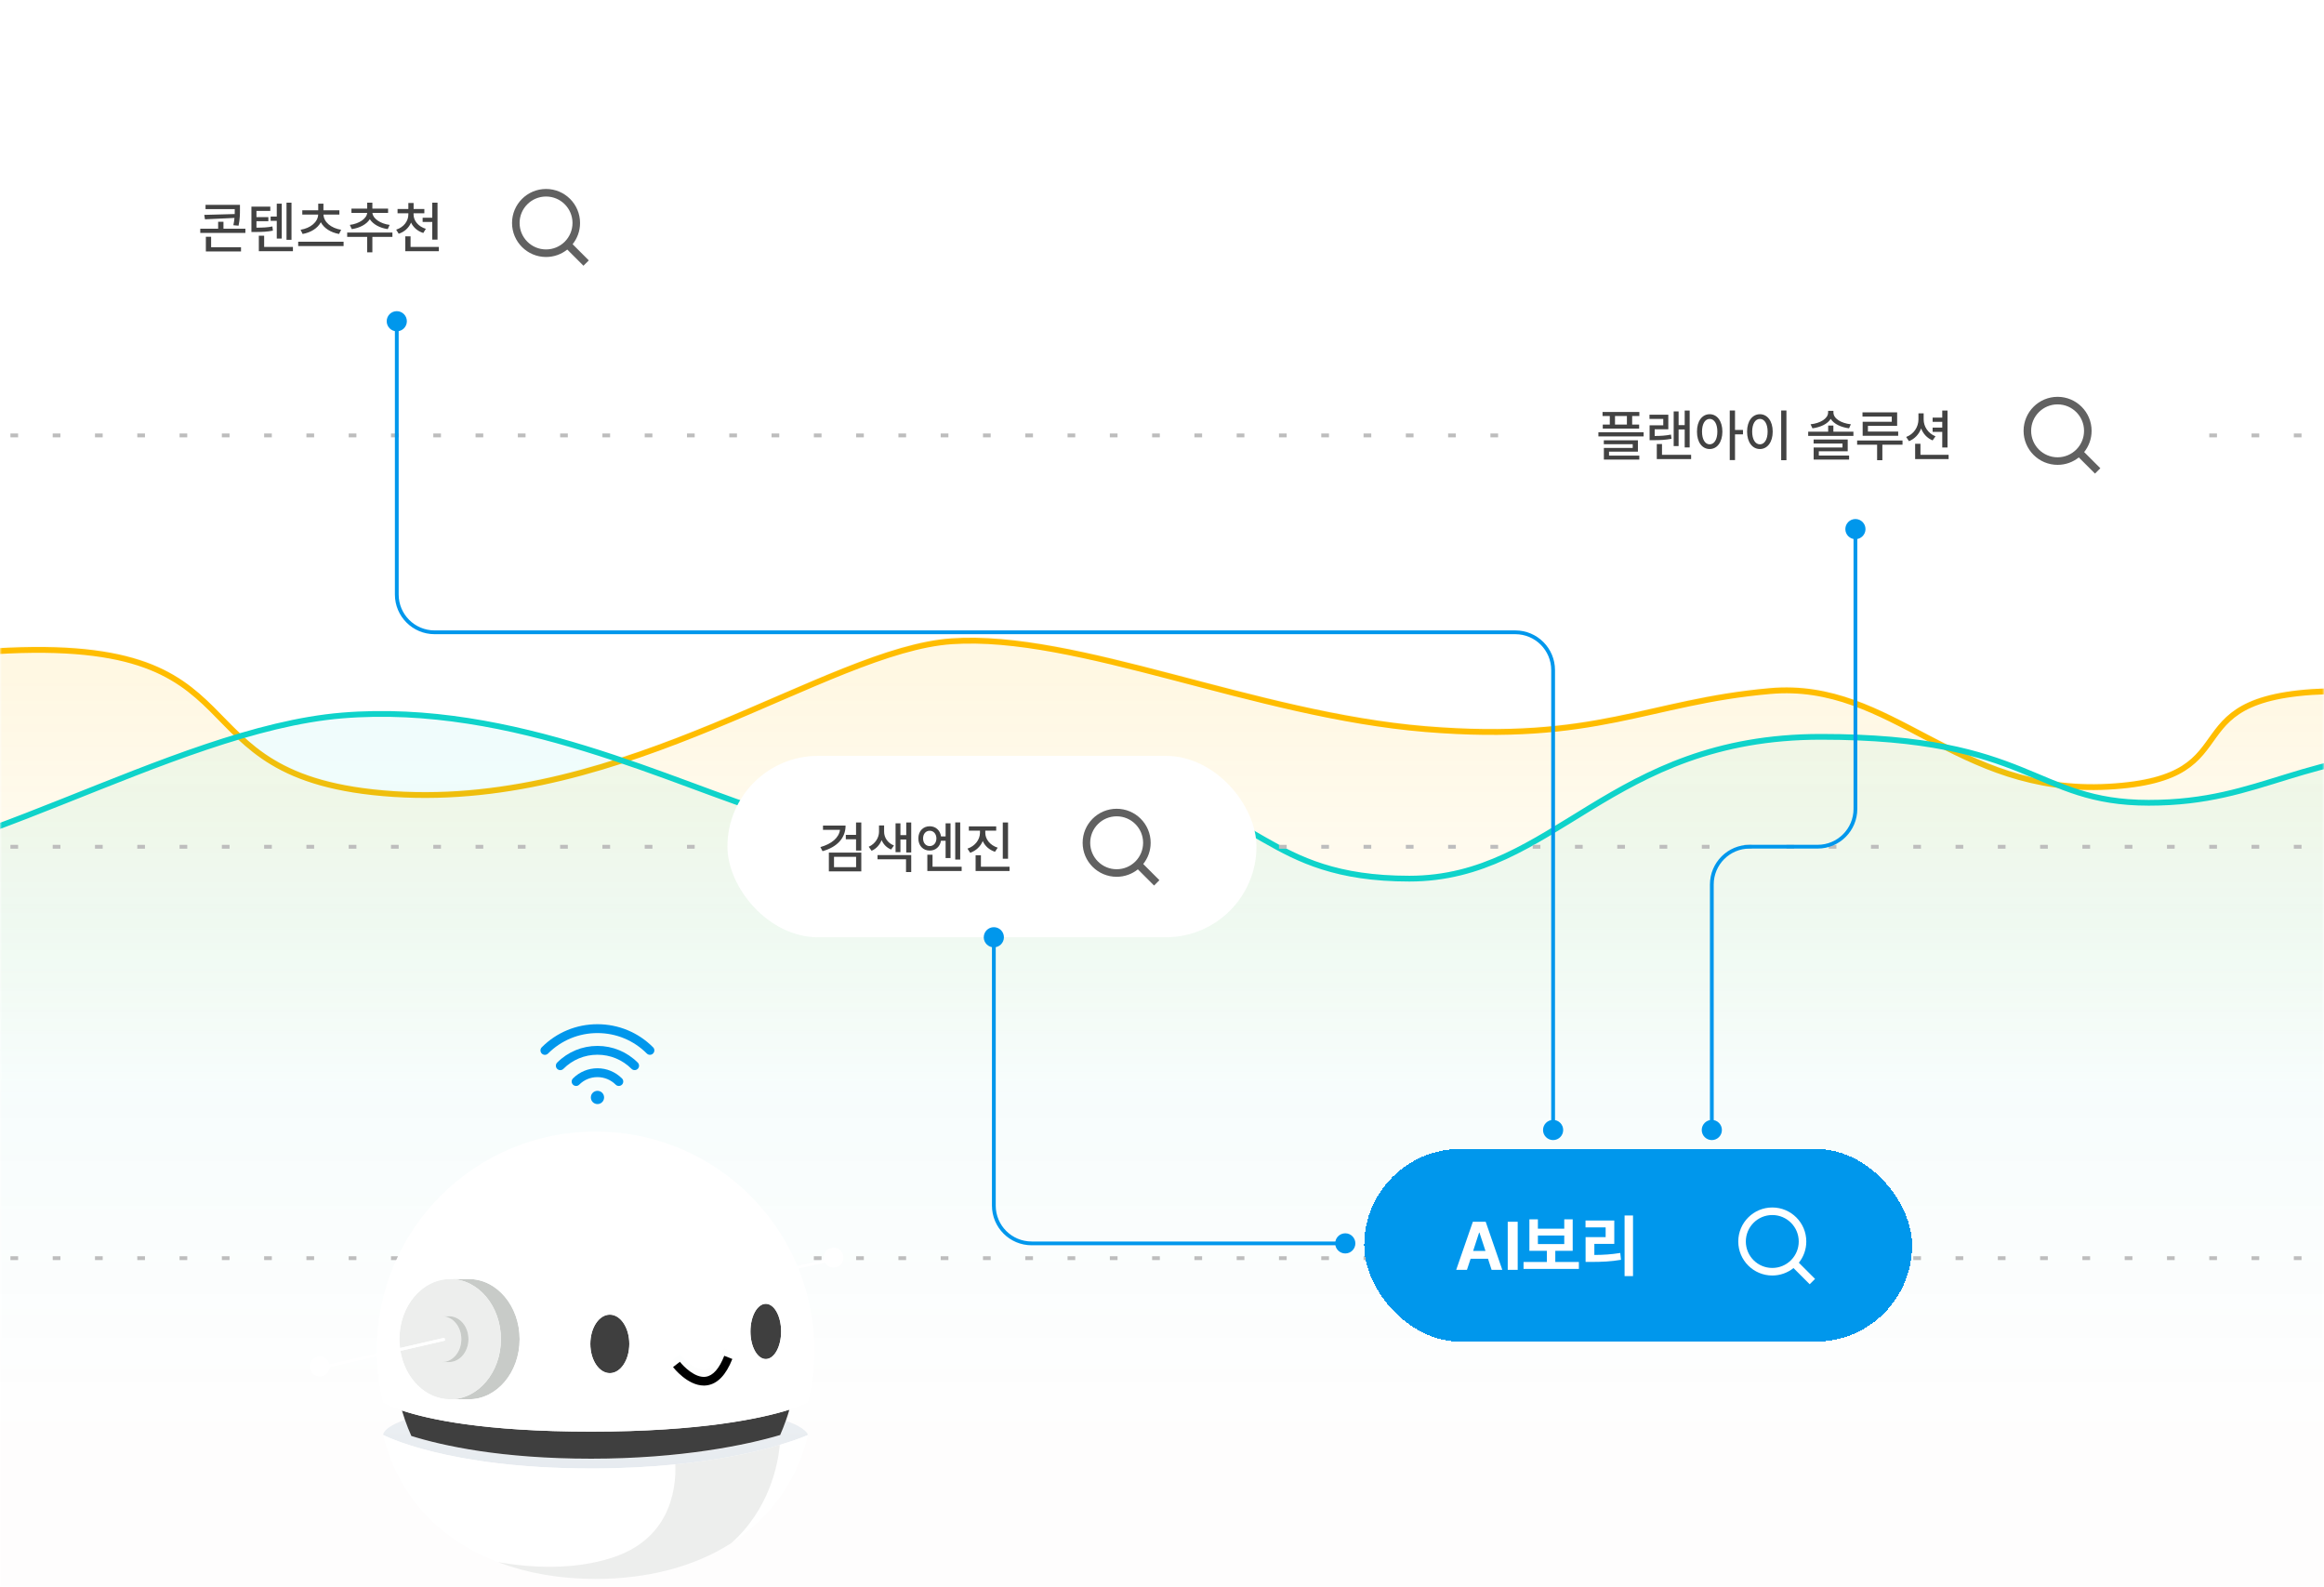 <svg width="615" height="420" viewBox="0 0 615 420" fill="none" xmlns="http://www.w3.org/2000/svg">
<mask id="mask0_377_18229" style="mask-type:alpha" maskUnits="userSpaceOnUse" x="0" y="0" width="615" height="420">
<rect width="615" height="420" fill="#D9D9D9"/>
</mask>
<g mask="url(#mask0_377_18229)">
<path opacity="0.2" fill-rule="evenodd" clip-rule="evenodd" d="M-249.111 185.241C-249.111 180.626 -247.137 176.245 -243.454 173.463C-231.434 164.382 -201.939 144.771 -171.411 144.771C-131.687 144.771 -83.262 177.498 -4.765 171.564C73.732 165.63 42.539 205.08 104.155 209.09C165.772 213.1 218.866 170.899 251.91 168.67C284.955 166.441 331.942 188.183 377.219 191.91C422.496 195.637 436.018 184.697 468.424 181.849C500.831 179.001 517.471 209.363 557.906 207.153C598.34 204.944 571.363 181.849 620.034 181.849C668.704 181.849 637.554 135.723 679.827 148.429C696.049 153.305 710.587 152.567 722.344 149.807C735.511 146.715 752.932 156.12 752.932 169.645V419.179C752.932 428.015 745.768 435.179 736.932 435.179H-233.111C-241.948 435.179 -249.111 428.016 -249.111 419.179V185.241Z" fill="url(#paint0_linear_377_18229)"/>
<path d="M-249.111 178.996C-249.111 178.996 -211.136 145.789 -171.411 145.789C-131.687 145.789 -83.262 178.515 -4.765 172.581C73.732 166.647 42.539 206.097 104.155 210.107C165.772 214.117 218.866 171.917 251.91 169.688C284.955 167.459 331.942 189.201 377.219 192.927C422.496 196.654 436.018 185.714 468.424 182.866C500.831 180.018 517.471 210.38 557.906 208.171C598.34 205.962 571.363 182.866 620.034 182.866C668.704 182.866 637.554 136.74 679.827 149.447C722.1 162.153 752.932 136.74 752.932 136.74" stroke="#FFBD00" stroke-width="1.526"/>
<path d="M752.932 221.724C752.932 221.724 688.235 198.691 648.51 198.691C608.786 198.691 599.282 212.417 568.635 212.417C537.988 212.417 537.988 194.964 481.864 194.964C425.741 194.964 411.413 232.49 372.944 232.49C334.474 232.49 333.214 212.437 300.17 210.208C267.125 207.979 232.164 223.68 205.431 215.683C178.698 207.686 135.822 185.593 90.545 189.32C45.268 193.047 -13.651 232.763 -54.085 230.554C-94.52 228.345 -67.543 205.249 -116.213 205.249C-164.884 205.249 -133.733 159.123 -176.006 171.829C-218.279 184.536 -249.112 159.123 -249.112 159.123" stroke="#0FD3CA" stroke-width="1.526"/>
<path opacity="0.2" fill-rule="evenodd" clip-rule="evenodd" d="M752.932 233.012C752.932 226.244 748.672 220.215 742.232 218.135C722.188 211.66 678.319 198.691 648.51 198.691C608.786 198.691 599.282 212.417 568.635 212.417C537.988 212.417 537.988 194.964 481.864 194.964C425.741 194.964 411.413 232.49 372.944 232.49C334.474 232.49 333.214 212.437 300.17 210.208C267.125 207.979 232.164 223.68 205.431 215.683C178.698 207.686 135.822 185.593 90.545 189.32C45.268 193.047 -13.651 232.763 -54.085 230.554C-94.52 228.345 -67.543 205.249 -116.213 205.249C-164.884 205.249 -133.734 159.123 -176.006 171.829C-192.229 176.706 -206.767 175.968 -218.524 173.207C-231.69 170.115 -249.112 179.52 -249.112 193.045V432.406C-249.112 441.243 -241.948 448.406 -233.112 448.406H736.932C745.768 448.406 752.932 441.243 752.932 432.406V233.012Z" fill="url(#paint1_linear_377_18229)"/>
<path d="M-86.254 332.91H983.949" stroke="#BDBDBD" stroke-width="1.017" stroke-linecap="square" stroke-dasharray="1.02 10.17"/>
<path d="M-86.254 224.06H983.949" stroke="#BDBDBD" stroke-width="1.017" stroke-linecap="square" stroke-dasharray="1.02 10.17"/>
<path d="M-86.254 115.209H983.949" stroke="#BDBDBD" stroke-width="1.017" stroke-linecap="square" stroke-dasharray="1.02 10.17"/>
<rect x="28.5" y="36" width="153" height="48" rx="24" fill="white"/>
<path d="M63.501 54.206V55.363C63.501 56.608 63.501 57.927 63.135 59.714L61.758 59.597C61.904 58.886 61.999 58.256 62.051 57.663L54.243 58.029L54.053 56.857L62.109 56.638C62.124 56.191 62.124 55.773 62.124 55.363V55.334H54.39V54.206H63.501ZM64.936 60.52V61.633H52.998V60.52H57.73V58.674H59.136V60.52H64.936ZM63.779 65.412V66.54H54.477V62.644H55.869V65.412H63.779ZM77.139 53.635V63.449H75.82V53.635H77.139ZM74.561 53.884V63.127H73.242V58.425H71.616V57.297H73.242V53.884H74.561ZM77.519 65.339V66.467H68.496V62.365H69.902V65.339H77.519ZM71.528 54.675V55.803H67.866V57.443H71.016V58.527H67.866V60.241C69.595 60.234 70.745 60.19 72.085 59.919L72.217 61.032C70.708 61.325 69.463 61.384 67.383 61.384H66.533V54.675H71.528ZM90.923 63.962V65.105H78.911V63.962H90.923ZM89.81 55.642V56.77H85.606C85.664 58.74 87.59 60.366 90.278 60.798L89.722 61.911C87.546 61.523 85.745 60.41 84.902 58.806C84.045 60.41 82.244 61.523 80.083 61.911L79.541 60.798C82.2 60.366 84.126 58.74 84.199 56.77H79.995V55.642H84.214V53.898H85.591V55.642H89.81ZM103.843 61.53V62.673H98.54V66.76H97.163V62.673H91.875V61.53H103.843ZM102.7 55.202V56.33H98.555C98.635 57.78 100.613 59.194 103.11 59.509L102.612 60.622C100.503 60.329 98.709 59.34 97.866 58C97.009 59.355 95.2 60.329 93.091 60.622L92.578 59.509C95.076 59.194 97.068 57.81 97.163 56.33H93.003V55.202H97.163V53.62H98.54V55.202H102.7ZM109.438 56.74C109.438 58.395 110.669 59.919 112.69 60.549L112.017 61.648C110.508 61.171 109.365 60.175 108.779 58.894C108.193 60.27 107.058 61.34 105.513 61.852L104.839 60.769C106.846 60.124 108.062 58.513 108.062 56.74V56.433H105.205V55.305H108.062V53.708H109.453V55.305H112.295V56.433H109.438V56.74ZM115.781 53.635V63.405H114.39V58.732H111.841V57.605H114.39V53.635H115.781ZM116.133 65.339V66.467H107.256V62.541H108.647V65.339H116.133Z" fill="#424242"/>
<path d="M151.531 64.617L155.814 68.9L154.399 70.314L150.117 66.031C148.577 67.263 146.624 68 144.5 68C139.532 68 135.5 63.968 135.5 59C135.5 54.032 139.532 50 144.5 50C149.468 50 153.5 54.032 153.5 59C153.5 61.124 152.763 63.077 151.531 64.617ZM149.525 63.875C150.748 62.615 151.5 60.896 151.5 59C151.5 55.133 148.368 52 144.5 52C140.632 52 137.5 55.133 137.5 59C137.5 62.867 140.632 66 144.5 66C146.396 66 148.115 65.248 149.375 64.025L149.525 63.875Z" fill="#616161"/>
<rect x="192.5" y="200" width="140" height="48" rx="24" fill="white"/>
<path d="M223.766 218.44C223.766 221.78 221.48 224.153 217.672 225.223L217.101 224.139C220.125 223.289 222.008 221.648 222.286 219.583H217.789V218.44H223.766ZM227.926 217.635V225.062H226.534V222.073H223.824V220.916H226.534V217.635H227.926ZM227.926 225.604V230.569H219.342V225.604H227.926ZM220.704 226.717V229.456H226.549V226.717H220.704ZM233.961 220.096C233.961 221.575 234.869 223.055 236.568 223.714L235.821 224.783C234.62 224.3 233.771 223.392 233.302 222.293C232.811 223.516 231.917 224.571 230.65 225.12L229.889 224.051C231.661 223.274 232.613 221.575 232.613 220.096V218.411H233.961V220.096ZM241.139 217.635V225.56H239.82V222.132H238.282V225.486H236.993V217.854H238.282V220.975H239.82V217.635H241.139ZM241.139 226.248V230.745H239.762V227.376H232.218V226.248H241.139ZM246.031 218.631C247.606 218.631 248.8 219.693 249.02 221.312H250.235V217.854H251.539V227.039H250.235V222.469H249.005C248.756 224.029 247.577 225.076 246.031 225.062C244.273 225.076 243.014 223.743 243.028 221.854C243.014 219.935 244.273 218.631 246.031 218.631ZM246.031 219.817C245.006 219.817 244.273 220.638 244.273 221.854C244.273 223.069 245.006 223.875 246.031 223.875C247.042 223.875 247.789 223.069 247.804 221.854C247.789 220.638 247.042 219.817 246.031 219.817ZM254.103 217.62V227.435H252.784V217.62H254.103ZM254.483 229.339V230.467H245.401V226.16H246.778V229.339H254.483ZM260.738 220.359C260.738 222.059 261.998 223.655 264.02 224.3L263.302 225.384C261.793 224.886 260.65 223.853 260.064 222.542C259.471 223.97 258.307 225.098 256.739 225.647L256.021 224.549C258.058 223.86 259.317 222.161 259.332 220.359V219.788H256.388V218.66H263.624V219.788H260.738V220.359ZM266.759 217.635V227.215H265.367V217.635H266.759ZM267.154 229.339V230.467H258.175V226.307H259.581V229.339H267.154Z" fill="#424242"/>
<path d="M302.531 228.617L306.814 232.899L305.399 234.314L301.117 230.031C299.577 231.263 297.624 232 295.5 232C290.532 232 286.5 227.968 286.5 223C286.5 218.032 290.532 214 295.5 214C300.468 214 304.5 218.032 304.5 223C304.5 225.124 303.763 227.077 302.531 228.617ZM300.525 227.875C301.748 226.615 302.5 224.896 302.5 223C302.5 219.132 299.368 216 295.5 216C291.632 216 288.5 219.132 288.5 223C288.5 226.868 291.632 230 295.5 230C297.396 230 299.115 229.248 300.375 228.025L300.525 227.875Z" fill="#616161"/>
<rect x="398.5" y="91" width="183" height="48" rx="24" fill="white"/>
<path d="M433.823 109.016V110.07H431.919V112.341H433.765V113.41H424.141V112.341H426.001V110.07H424.082V109.016H433.823ZM434.951 114.377V115.476H422.983V114.377H434.951ZM433.442 116.501V119.504H425.796V120.559H433.809V121.613H424.434V118.522H432.065V117.541H424.419V116.501H433.442ZM427.378 112.341H430.527V110.07H427.378V112.341ZM447.139 108.635V118.391H445.82V113.63H444.209V118.039H442.905V108.869H444.209V112.487H445.82V108.635H447.139ZM447.52 120.339V121.467H438.438V117.482H439.814V120.339H447.52ZM441.484 109.733V113.586H437.881V115.358C439.507 115.358 440.745 115.271 442.188 114.992L442.334 116.105C440.679 116.413 439.316 116.472 437.397 116.472H436.533V112.531H440.151V110.847H436.504V109.733H441.484ZM452.427 109.602C454.39 109.602 455.781 111.389 455.796 114.201C455.781 117.028 454.39 118.815 452.427 118.815C450.464 118.815 449.058 117.028 449.072 114.201C449.058 111.389 450.464 109.602 452.427 109.602ZM452.427 110.847C451.226 110.847 450.405 112.136 450.405 114.201C450.405 116.281 451.226 117.57 452.427 117.57C453.643 117.57 454.463 116.281 454.463 114.201C454.463 112.136 453.643 110.847 452.427 110.847ZM459.136 108.62V113.762H461.245V114.934H459.136V121.745H457.744V108.62H459.136ZM472.744 108.62V121.774H471.353V108.62H472.744ZM465.728 109.602C467.676 109.602 469.111 111.389 469.111 114.201C469.111 117.028 467.676 118.815 465.728 118.815C463.75 118.815 462.329 117.028 462.329 114.201C462.329 111.389 463.75 109.602 465.728 109.602ZM465.728 110.847C464.512 110.847 463.677 112.136 463.677 114.201C463.677 116.281 464.512 117.57 465.728 117.57C466.929 117.57 467.764 116.281 467.764 114.201C467.764 112.136 466.929 110.847 465.728 110.847ZM485.166 112.604V114.23H490.469V115.344H478.501V114.23H483.789V112.604H485.166ZM485.181 109.147C485.181 110.744 487.202 111.989 489.795 112.268L489.312 113.337C487.166 113.044 485.305 112.194 484.463 110.832C483.621 112.194 481.76 113.044 479.629 113.337L479.131 112.268C481.738 111.989 483.76 110.744 483.774 109.147V108.723H485.181V109.147ZM488.96 116.296V119.416H481.313V120.544H489.326V121.613H479.951V118.405H487.583V117.365H479.937V116.296H488.96ZM502.041 109.104V112.678H494.307V114.187H502.319V115.314H492.915V111.608H500.62V110.231H492.871V109.104H502.041ZM503.462 116.56V117.673H498.13V121.774H496.738V117.673H491.45V116.56H503.462ZM509.058 110.993C509.058 112.883 510.244 114.685 512.192 115.446L511.431 116.53C509.995 115.952 508.94 114.802 508.384 113.366C507.82 114.904 506.699 116.12 505.176 116.735L504.429 115.622C506.45 114.875 507.666 113 507.681 110.993V109.367H509.058V110.993ZM515.371 108.635V118.405H513.979V114.274H511.431V113.146H513.979V111.623H511.431V110.495H513.979V108.635H515.371ZM515.664 120.339V121.467H506.802V117.424H508.208V120.339H515.664Z" fill="#424242"/>
<path d="M551.531 119.617L555.814 123.899L554.399 125.314L550.117 121.031C548.577 122.263 546.624 123 544.5 123C539.532 123 535.5 118.968 535.5 114C535.5 109.032 539.532 105 544.5 105C549.468 105 553.5 109.032 553.5 114C553.5 116.124 552.763 118.077 551.531 119.617ZM549.525 118.875C550.748 117.615 551.5 115.896 551.5 114C551.5 110.132 548.368 107 544.5 107C540.632 107 537.5 110.132 537.5 114C537.5 117.868 540.632 121 544.5 121C546.396 121 548.115 120.248 549.375 119.025L549.525 118.875Z" fill="#616161"/>
<g filter="url(#filter0_d_377_18229)">
<rect x="361" y="304" width="145" height="51" rx="25.5" fill="#0097EC" shape-rendering="crispEdges"/>
<path d="M388.199 336H385.352L389.764 323.273H393.156L397.551 336H394.721L393.771 333.064H389.166L388.199 336ZM389.834 331.008H393.104L391.504 326.139H391.416L389.834 331.008ZM401.629 323.273V336H398.992V323.273H401.629ZM417.818 333.926V335.754H403.176V333.926H409.346V330.973H404.723V322.641H406.973V325.119H413.951V322.641H416.184V330.973H411.578V333.926H417.818ZM406.973 329.18H413.951V326.912H406.973V329.18ZM432.145 321.621V337.652H429.912V321.621H432.145ZM427.188 322.957V329.127H421.914V332.062C424.349 332.054 426.423 331.913 428.77 331.535L428.963 333.346C426.326 333.803 423.953 333.908 421.035 333.908H419.594V327.352H424.902V324.768H419.576V322.957H427.188Z" fill="white"/>
<path d="M476.031 334.117L480.314 338.399L478.899 339.814L474.617 335.531C473.077 336.763 471.124 337.5 469 337.5C464.032 337.5 460 333.468 460 328.5C460 323.532 464.032 319.5 469 319.5C473.968 319.5 478 323.532 478 328.5C478 330.624 477.263 332.577 476.031 334.117ZM474.025 333.375C475.248 332.115 476 330.396 476 328.5C476 324.632 472.868 321.5 469 321.5C465.132 321.5 462 324.632 462 328.5C462 332.368 465.132 335.5 469 335.5C470.896 335.5 472.615 334.748 473.875 333.525L474.025 333.375Z" fill="white"/>
</g>
<path d="M491 137.333C489.527 137.333 488.333 138.527 488.333 140C488.333 141.473 489.527 142.667 491 142.667C492.473 142.667 493.667 141.473 493.667 140C493.667 138.527 492.473 137.333 491 137.333ZM453 296.333C451.527 296.333 450.333 297.527 450.333 299C450.333 300.473 451.527 301.667 453 301.667C454.473 301.667 455.667 300.473 455.667 299C455.667 297.527 454.473 296.333 453 296.333ZM452.5 234.034L452.5 299L453.5 299L453.5 234.034L452.5 234.034ZM490.5 140L490.5 214.034L491.5 214.034L491.5 140L490.5 140ZM481 223.534L463 223.534L463 224.534L481 224.534L481 223.534ZM490.5 214.034C490.5 219.281 486.247 223.534 481 223.534L481 224.534C486.799 224.534 491.5 219.833 491.5 214.034L490.5 214.034ZM453.5 234.034C453.5 228.788 457.753 224.534 463 224.534L463 223.534C457.201 223.534 452.5 228.235 452.5 234.034L453.5 234.034Z" fill="#0097EC"/>
<path d="M105 82.333C106.473 82.333 107.667 83.527 107.667 85C107.667 86.473 106.473 87.667 105 87.667C103.527 87.667 102.333 86.473 102.333 85C102.333 83.527 103.527 82.333 105 82.333ZM411 296.333C412.473 296.333 413.667 297.527 413.667 299C413.667 300.473 412.473 301.667 411 301.667C409.527 301.667 408.333 300.473 408.333 299C408.333 297.527 409.527 296.333 411 296.333ZM115 167.308L115 167.808L115 167.308ZM401 167.308L401 166.808L401 167.308ZM411.5 177.308L411.5 299L410.5 299L410.5 177.308L411.5 177.308ZM105.5 85L105.5 157.308L104.5 157.308L104.5 85L105.5 85ZM115 166.808L401 166.808L401 167.808L115 167.808L115 166.808ZM105.5 157.308C105.5 162.554 109.753 166.808 115 166.808L115 167.808C109.201 167.808 104.5 163.107 104.5 157.308L105.5 157.308ZM410.5 177.308C410.5 172.061 406.247 167.808 401 167.808L401 166.808C406.799 166.808 411.5 171.509 411.5 177.308L410.5 177.308Z" fill="#0097EC"/>
<path d="M260.333 248C260.333 249.473 261.527 250.667 263 250.667C264.473 250.667 265.667 249.473 265.667 248C265.667 246.527 264.473 245.333 263 245.333C261.527 245.333 260.333 246.527 260.333 248ZM353.333 329C353.333 330.473 354.527 331.667 356 331.667C357.473 331.667 358.667 330.473 358.667 329C358.667 327.527 357.473 326.333 356 326.333C354.527 326.333 353.333 327.527 353.333 329ZM273 329.5L356 329.5L356 328.5L273 328.5L273 329.5ZM262.5 248L262.5 319L263.5 319L263.5 248L262.5 248ZM273 328.5C267.753 328.5 263.5 324.247 263.5 319L262.5 319C262.5 324.799 267.201 329.5 273 329.5L273 328.5Z" fill="#0097EC"/>
</g>
<g clip-path="url(#clip0_377_18229)">
<path d="M156.457 385.98C132.631 385.98 117.163 382.559 108.858 379.964C108.231 378.571 107.672 377.14 107.167 375.693C101.266 377.729 101.365 379.681 101.365 379.681C101.365 379.681 118.05 388.567 156.457 388.567C164.784 388.567 172.2 388.146 178.706 387.495C179.127 387.449 179.525 387.411 179.938 387.365C180.374 387.319 180.818 387.273 181.247 387.22C181.675 387.174 182.096 387.12 182.51 387.067C182.908 387.021 183.306 386.967 183.696 386.921C184.109 386.868 184.523 386.814 184.928 386.761C185.303 386.707 185.678 386.661 186.046 386.608C186.444 386.554 186.849 386.493 187.24 386.439C187.599 386.386 187.959 386.332 188.311 386.278C188.686 386.217 189.069 386.164 189.444 386.102C189.811 386.041 190.171 385.98 190.531 385.919C191.197 385.804 191.847 385.697 192.482 385.574C192.789 385.521 193.095 385.467 193.393 385.406C193.761 385.337 194.12 385.268 194.48 385.199C194.756 385.146 195.031 385.092 195.299 385.039C195.659 384.97 196.011 384.893 196.355 384.824C196.608 384.771 196.86 384.717 197.105 384.663C197.45 384.587 197.794 384.518 198.131 384.442C198.345 384.396 198.559 384.342 198.774 384.296C199.126 384.22 199.486 384.135 199.822 384.059C199.929 384.036 200.037 384.005 200.144 383.982C201.476 383.668 202.715 383.347 203.848 383.041C203.902 383.026 203.955 383.01 204.001 383.003C204.376 382.903 204.736 382.796 205.088 382.696C205.134 382.681 205.188 382.666 205.233 382.658C205.601 382.551 205.961 382.452 206.297 382.344C211.303 380.86 213.813 379.689 213.813 379.689C213.813 379.689 213.568 377.882 207.935 375.931C207.476 377.216 206.986 378.487 206.435 379.727C197.664 382.352 181.04 385.995 156.426 385.995L156.457 385.98Z" fill="url(#paint2_linear_377_18229)"/>
<path d="M156.455 378.809C127.975 378.809 113.188 375.503 106.361 373.214C106.606 374.048 106.874 374.875 107.157 375.686C107.67 377.14 108.221 378.572 108.849 379.957C117.153 382.552 132.621 385.973 156.447 385.973C180.273 385.973 197.685 382.322 206.456 379.704C207.007 378.465 207.497 377.194 207.956 375.908C208.301 374.952 208.615 373.98 208.898 372.992C201.696 375.281 185.845 378.809 156.447 378.809H156.455Z" fill="#3F3F3F"/>
<path d="M143.781 416.611C142.916 416.458 142.066 416.289 141.217 416.113C142.066 416.297 142.916 416.458 143.781 416.611Z" fill="white"/>
<path d="M174.54 415.998C173.805 416.159 173.063 416.32 172.32 416.457C173.07 416.312 173.805 416.159 174.54 415.998Z" fill="white"/>
<path d="M176.914 415.424C176.164 415.623 175.406 415.807 174.648 415.975C175.414 415.807 176.172 415.623 176.914 415.424Z" fill="white"/>
<path d="M140.849 416.038C139.846 415.816 138.859 415.578 137.879 415.311C138.859 415.571 139.846 415.816 140.849 416.038Z" fill="white"/>
<path d="M137.659 415.25C136.771 415.012 135.898 414.752 135.041 414.477C135.906 414.752 136.778 415.012 137.659 415.25Z" fill="white"/>
<path d="M169.543 416.926C168.884 417.025 168.218 417.117 167.545 417.201C168.218 417.117 168.877 417.025 169.543 416.926Z" fill="white"/>
<path d="M172.077 416.496C171.373 416.626 170.669 416.749 169.949 416.863C170.661 416.756 171.373 416.626 172.077 416.496Z" fill="white"/>
<path d="M161.822 412.219C176.93 407.397 178.912 394.792 178.706 387.482C172.2 388.141 164.784 388.554 156.456 388.554C118.05 388.554 101.365 379.668 101.365 379.668C105.682 397.379 118.142 408.943 134.552 414.309C133.633 414.01 132.722 413.689 131.827 413.352C140.728 414.883 151.726 415.434 161.829 412.211L161.822 412.219Z" fill="white"/>
<path d="M166.94 417.262C166.328 417.331 165.723 417.399 165.104 417.461C165.716 417.407 166.328 417.338 166.94 417.262Z" fill="white"/>
<path d="M192.488 385.569C192.794 385.515 193.101 385.462 193.399 385.4C193.101 385.454 192.794 385.508 192.488 385.569Z" fill="white"/>
<path d="M179.938 387.35C180.374 387.305 180.818 387.259 181.246 387.205C180.818 387.251 180.374 387.297 179.938 387.35Z" fill="white"/>
<path d="M184.928 386.753C185.303 386.699 185.678 386.653 186.045 386.6C185.678 386.653 185.303 386.707 184.928 386.753Z" fill="white"/>
<path d="M203.869 383.027C203.923 383.011 203.976 382.996 204.022 382.988C203.969 383.004 203.915 383.019 203.869 383.027Z" fill="white"/>
<path d="M205.109 382.683C205.156 382.668 205.21 382.652 205.256 382.645C205.21 382.66 205.156 382.675 205.109 382.683Z" fill="white"/>
<path d="M193.483 408.316C188.554 411.469 182.966 413.842 176.928 415.418C195.166 410.65 209.203 398.695 213.841 379.668C213.841 379.668 211.331 380.839 206.326 382.324C205.836 387.498 203.593 399.307 193.483 408.308V408.316Z" fill="white"/>
<path d="M156.219 355.595C156.219 359.866 158.53 363.333 161.377 363.333C164.225 363.333 166.536 359.866 166.536 355.595C166.536 351.325 164.225 347.857 161.377 347.857C158.53 347.857 156.219 351.325 156.219 355.595Z" fill="#3F3F3F"/>
<path d="M202.652 344.988C200.409 344.988 198.588 348.264 198.588 352.298C198.588 356.331 200.402 359.607 202.652 359.607C204.902 359.607 206.708 356.331 206.708 352.298C206.708 348.264 204.895 344.988 202.652 344.988Z" fill="#3F3F3F"/>
<path d="M132.559 354.348C132.559 363.134 126.543 370.252 119.127 370.252H124.079C131.495 370.252 137.511 363.126 137.511 354.348C137.511 345.569 131.495 338.436 124.079 338.436H119.127C126.543 338.436 132.559 345.561 132.559 354.348Z" fill="#C8CBC8"/>
<path d="M132.562 354.348C132.562 345.561 126.546 338.436 119.129 338.436C111.713 338.436 105.697 345.561 105.697 354.348C105.697 355.144 105.766 355.924 105.858 356.69L117.614 353.973L117.782 354.715L105.95 357.447C107.167 364.749 112.601 370.252 119.122 370.252C126.538 370.252 132.554 363.126 132.554 354.348H132.562ZM122.076 354.348C122.076 351.003 119.788 348.286 116.956 348.286H118.846C121.671 348.286 123.967 350.995 123.967 354.348C123.967 357.7 121.678 360.409 118.846 360.409H116.956C119.78 360.409 122.076 357.7 122.076 354.348Z" fill="#EDEEED"/>
<path d="M116.961 360.403H118.851C121.676 360.403 123.972 357.693 123.972 354.341C123.972 350.989 121.683 348.279 118.851 348.279H116.961C119.785 348.279 122.081 350.989 122.081 354.341C122.081 357.693 119.793 360.403 116.961 360.403Z" fill="#C8CBC8"/>
<path d="M145.036 278.761C148.526 275.271 153.165 273.35 158.101 273.35C163.038 273.35 167.684 275.271 171.166 278.761C171.625 279.22 172.368 279.22 172.819 278.761C173.278 278.302 173.278 277.559 172.819 277.108C168.893 273.174 163.665 271.008 158.094 271.008C152.522 271.008 147.302 273.174 143.368 277.108C142.909 277.567 142.909 278.309 143.368 278.769C143.827 279.228 144.562 279.228 145.021 278.769L145.036 278.761Z" fill="#0097EC"/>
<path d="M168.769 282.817C169.228 282.358 169.228 281.616 168.769 281.164C165.914 278.317 162.133 276.748 158.1 276.748C154.066 276.748 150.278 278.317 147.438 281.164C146.987 281.623 146.987 282.366 147.438 282.817C147.898 283.277 148.64 283.277 149.091 282.817C151.495 280.407 154.694 279.082 158.1 279.082C161.506 279.082 164.705 280.407 167.116 282.81C167.575 283.269 168.318 283.269 168.769 282.81V282.817Z" fill="#0097EC"/>
<path d="M164.591 287.004C165.05 286.544 165.05 285.802 164.591 285.351C162.854 283.621 160.55 282.664 158.108 282.664C155.667 282.664 153.363 283.613 151.626 285.351C151.166 285.81 151.166 286.544 151.626 287.004C152.085 287.463 152.827 287.463 153.279 287.004C154.565 285.71 156.279 285.006 158.101 285.006C159.922 285.006 161.637 285.718 162.93 287.004C163.389 287.463 164.132 287.455 164.583 287.004H164.591Z" fill="#0097EC"/>
<path d="M156.355 290.386C156.355 291.35 157.136 292.138 158.108 292.138C159.08 292.138 159.861 291.358 159.861 290.386C159.861 289.413 159.08 288.633 158.108 288.633C157.136 288.633 156.355 289.413 156.355 290.386Z" fill="#0097EC"/>
<path d="M220.585 330.147C219.131 330.147 217.952 331.326 217.952 332.78C217.952 332.979 217.983 333.171 218.021 333.362L211.018 334.962C202.27 314.082 181.651 299.41 157.595 299.41C125.618 299.41 99.695 325.333 99.695 357.31C99.695 357.57 99.703 357.838 99.711 358.099L87.189 360.992C86.921 359.821 85.88 358.948 84.633 358.948C83.179 358.948 82 360.127 82 361.581C82 363.035 83.179 364.214 84.633 364.214C86.087 364.214 87.151 363.135 87.25 361.765L99.726 358.887C99.841 363.074 100.407 367.153 101.364 371.072C101.364 371.072 102.749 371.998 106.362 373.215C113.189 375.503 127.976 378.809 156.455 378.809C184.934 378.809 201.704 375.289 208.906 372.993C212.38 371.891 213.842 371.072 213.842 371.072C214.922 366.663 215.503 362.056 215.503 357.31C215.503 349.657 214.003 342.363 211.309 335.673L218.312 334.074C218.764 334.862 219.613 335.405 220.585 335.405C222.039 335.405 223.218 334.227 223.218 332.773C223.218 331.318 222.039 330.14 220.585 330.14V330.147ZM193.782 357.593C192.121 361.826 189.863 364.176 187.077 364.566C186.802 364.604 186.526 364.627 186.251 364.627C181.919 364.627 178.26 359.943 178.092 359.736L179.906 358.336C180.863 359.576 183.962 362.706 186.748 362.3C188.654 362.025 190.292 360.165 191.631 356.759L193.767 357.601L193.782 357.593ZM166.535 355.596C166.535 359.867 164.224 363.334 161.376 363.334C158.529 363.334 156.218 359.867 156.218 355.596C156.218 351.325 158.529 347.858 161.376 347.858C164.224 347.858 166.535 351.325 166.535 355.596ZM105.948 357.448L117.781 354.716L117.613 353.973L105.857 356.69C105.765 355.925 105.696 355.144 105.696 354.348C105.696 345.562 111.712 338.436 119.128 338.436H124.08C131.496 338.436 137.512 345.562 137.512 354.348C137.512 363.135 131.496 370.253 124.08 370.253H119.128C112.607 370.253 107.173 364.75 105.956 357.448H105.948ZM202.653 359.606C200.41 359.606 198.589 356.331 198.589 352.297C198.589 348.264 200.402 344.988 202.653 344.988C204.903 344.988 206.709 348.264 206.709 352.297C206.709 356.331 204.895 359.606 202.653 359.606Z" fill="white"/>
<path d="M206.328 382.332C205.983 382.432 205.623 382.539 205.264 382.646C205.218 382.661 205.164 382.676 205.118 382.684C204.766 382.784 204.407 382.883 204.032 382.99C203.978 383.006 203.924 383.021 203.878 383.029C202.746 383.335 201.506 383.656 200.174 383.97C200.067 383.993 199.96 384.023 199.853 384.046C199.508 384.123 199.156 384.207 198.804 384.284C198.59 384.33 198.383 384.383 198.161 384.429C197.824 384.506 197.48 384.575 197.136 384.651C196.891 384.705 196.638 384.758 196.385 384.812C196.041 384.881 195.689 384.957 195.329 385.026C195.061 385.08 194.786 385.133 194.51 385.187C194.151 385.256 193.791 385.325 193.423 385.394C193.125 385.447 192.819 385.501 192.513 385.562C191.877 385.677 191.227 385.791 190.561 385.906C190.201 385.968 189.842 386.029 189.474 386.09C189.107 386.151 188.724 386.205 188.341 386.266C187.982 386.32 187.63 386.373 187.27 386.427C186.88 386.488 186.482 386.542 186.076 386.595C185.709 386.649 185.334 386.702 184.959 386.748C184.553 386.802 184.14 386.855 183.726 386.909C183.336 386.955 182.938 387.008 182.54 387.054C182.119 387.108 181.706 387.154 181.277 387.207C180.848 387.253 180.405 387.299 179.968 387.353C179.555 387.399 179.157 387.445 178.736 387.483C178.95 394.792 176.96 407.398 161.852 412.22C151.749 415.442 140.751 414.891 131.85 413.36C132.745 413.697 133.656 414.018 134.574 414.317C134.735 414.37 134.903 414.424 135.064 414.478C135.929 414.753 136.802 415.013 137.682 415.251C137.758 415.273 137.827 415.296 137.904 415.312C138.883 415.572 139.871 415.817 140.873 416.039C140.996 416.069 141.126 416.092 141.248 416.115C142.098 416.299 142.947 416.46 143.812 416.613C144.042 416.651 144.272 416.697 144.501 416.728C145.412 416.881 146.338 417.019 147.264 417.141C147.341 417.149 147.417 417.164 147.494 417.172C148.496 417.294 149.514 417.401 150.532 417.485C150.785 417.508 151.037 417.524 151.29 417.539C152.078 417.6 152.867 417.646 153.663 417.684C153.953 417.7 154.244 417.715 154.535 417.723C155.561 417.761 156.594 417.784 157.635 417.784C158.484 417.784 159.326 417.769 160.168 417.746C160.52 417.738 160.872 417.715 161.224 417.7C161.707 417.677 162.196 417.661 162.671 417.638C163.176 417.608 163.674 417.562 164.171 417.524C164.493 417.501 164.822 417.478 165.143 417.447C165.755 417.394 166.368 417.325 166.98 417.248C167.179 417.225 167.386 417.21 167.585 417.187C168.258 417.103 168.916 417.011 169.582 416.911C169.72 416.888 169.858 416.873 169.988 416.858C170.7 416.743 171.411 416.621 172.116 416.49C172.192 416.475 172.276 416.467 172.361 416.452C173.111 416.307 173.845 416.154 174.58 415.993C174.611 415.993 174.649 415.978 174.68 415.97C175.445 415.802 176.203 415.618 176.945 415.419C176.945 415.419 176.953 415.419 176.96 415.419C183.007 413.835 188.586 411.47 193.515 408.316C203.626 399.316 205.861 387.506 206.358 382.332H206.328Z" fill="#EDEEED"/>
<path d="M186.764 364.293C183.978 364.699 180.878 361.568 179.921 360.328L178.107 361.729C178.268 361.943 181.934 366.62 186.266 366.62C186.542 366.62 186.817 366.604 187.093 366.559C189.879 366.161 192.129 363.819 193.797 359.586L191.662 358.744C190.323 362.15 188.685 364.01 186.779 364.285L186.764 364.293Z" fill="black"/>
</g>
<defs>
<filter id="filter0_d_377_18229" x="331.96" y="274.96" width="203.08" height="109.08" filterUnits="userSpaceOnUse" color-interpolation-filters="sRGB">
<feFlood flood-opacity="0" result="BackgroundImageFix"/>
<feColorMatrix in="SourceAlpha" type="matrix" values="0 0 0 0 0 0 0 0 0 0 0 0 0 0 0 0 0 0 127 0" result="hardAlpha"/>
<feOffset/>
<feGaussianBlur stdDeviation="14.52"/>
<feComposite in2="hardAlpha" operator="out"/>
<feColorMatrix type="matrix" values="0 0 0 0 0.226 0 0 0 0 0.404 0 0 0 0 0.671 0 0 0 0.2 0"/>
<feBlend mode="normal" in2="BackgroundImageFix" result="effect1_dropShadow_377_18229"/>
<feBlend mode="normal" in="SourceGraphic" in2="effect1_dropShadow_377_18229" result="shape"/>
</filter>
<linearGradient id="paint0_linear_377_18229" x1="620.335" y1="435.179" x2="620.335" y2="178.674" gradientUnits="userSpaceOnUse">
<stop stop-color="#FFBD00" stop-opacity="0.01"/>
<stop offset="0.367" stop-color="#FFBD00" stop-opacity="0.01"/>
<stop offset="0.568" stop-color="#FFBD00" stop-opacity="0.01"/>
<stop offset="1" stop-color="#FFBD00" stop-opacity="0.553"/>
</linearGradient>
<linearGradient id="paint1_linear_377_18229" x1="-116.514" y1="377.195" x2="-116.514" y2="190.401" gradientUnits="userSpaceOnUse">
<stop stop-color="#0FD3CA" stop-opacity="0.01"/>
<stop offset="0.449" stop-color="#0FD3CA" stop-opacity="0.151"/>
<stop offset="0.732" stop-color="#0FD3CA" stop-opacity="0.344"/>
<stop offset="1" stop-color="#0FD3CA" stop-opacity="0.313"/>
</linearGradient>
<linearGradient id="paint2_linear_377_18229" x1="157.605" y1="367.114" x2="157.605" y2="433.892" gradientUnits="userSpaceOnUse">
<stop stop-color="#EEF1F4"/>
<stop offset="1" stop-color="#D6DEE6"/>
</linearGradient>
<clipPath id="clip0_377_18229">
<rect width="141.218" height="146.79" fill="white" transform="translate(82 271)"/>
</clipPath>
</defs>
</svg>
